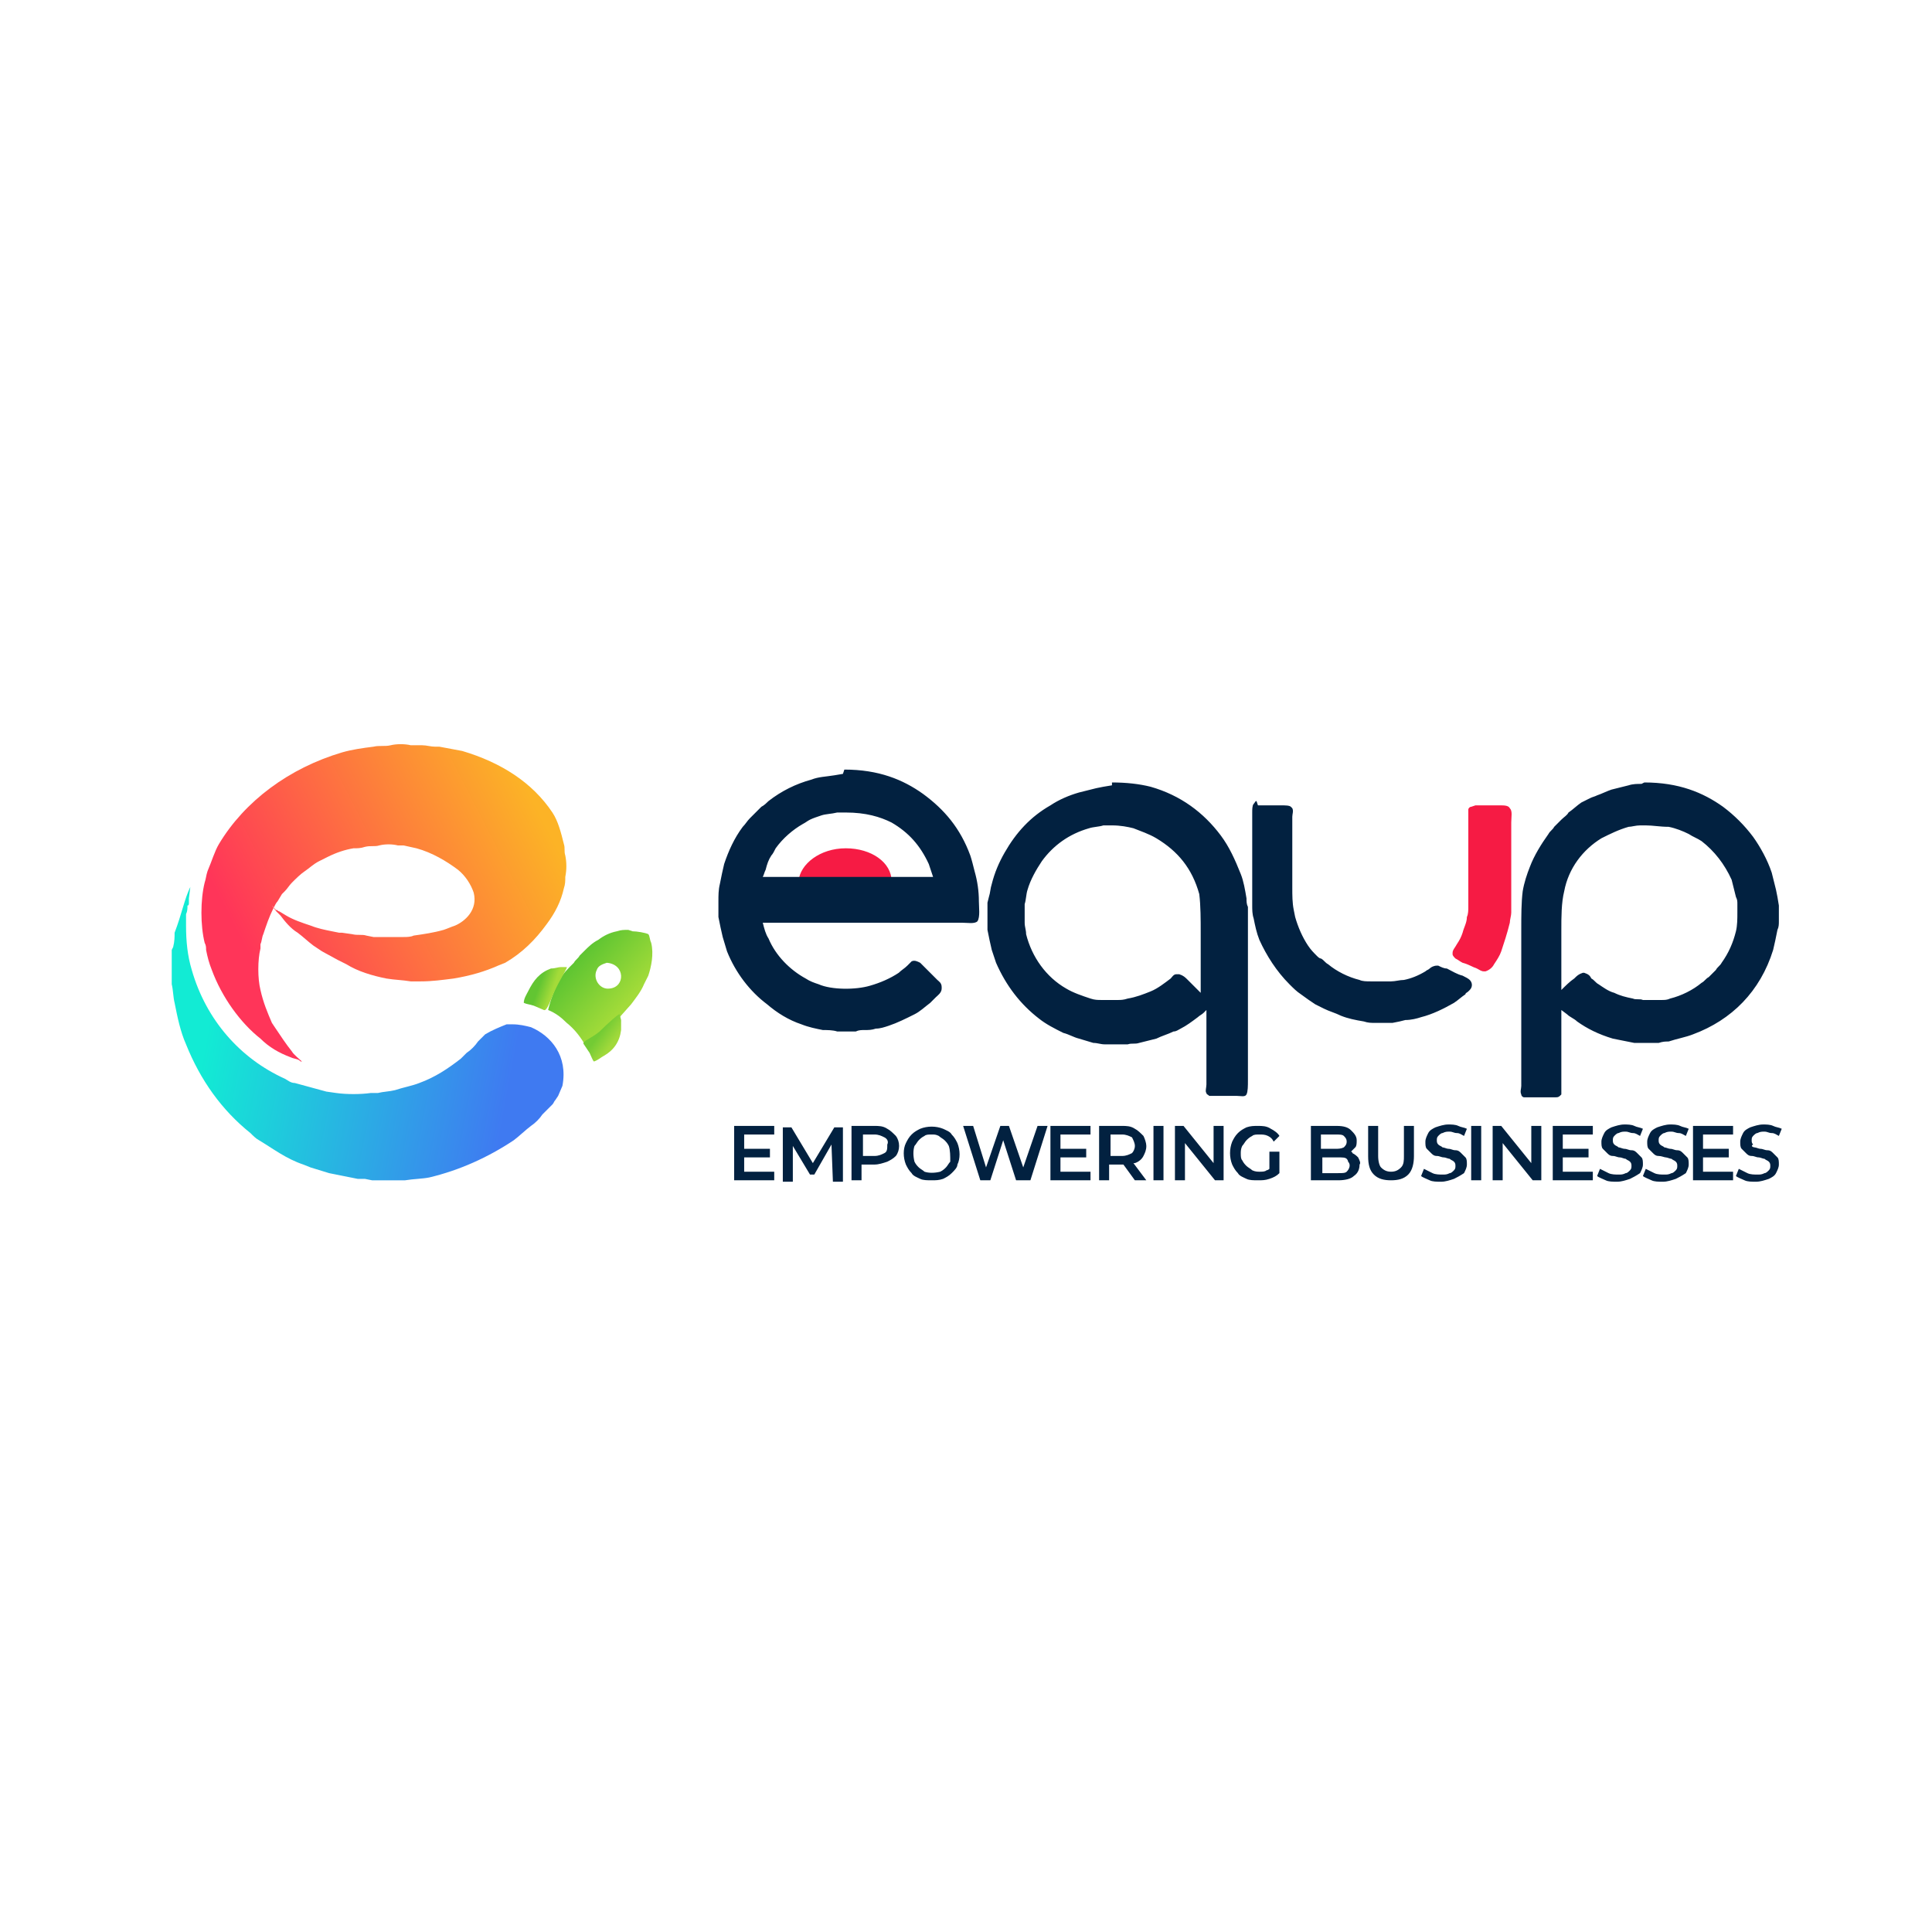 <svg width="135" height="135" viewBox="0 0 135 135" fill="none" xmlns="http://www.w3.org/2000/svg">
<path fill-rule="evenodd" clip-rule="evenodd" d="M59.1 59.275C60.9 59.275 62.3 60.275 62.3 61.575C62.3 61.675 62.3 61.675 62.3 61.775H55.8C55.8 61.675 55.8 61.675 55.8 61.575C55.9 60.375 57.3 59.275 59.1 59.275Z" fill="#F61B44"/>
<path fill-rule="evenodd" clip-rule="evenodd" d="M122.6 80.174C122.7 80.174 122.9 80.274 123 80.274C123.2 80.274 123.3 80.374 123.5 80.374C123.7 80.374 123.8 80.474 123.9 80.574C124 80.674 124.1 80.774 124.2 80.874C124.3 80.974 124.3 81.174 124.3 81.374C124.3 81.574 124.2 81.774 124.1 81.974C124 82.174 123.8 82.274 123.6 82.374C123.3 82.474 123 82.574 122.7 82.574C122.4 82.574 122.1 82.574 121.9 82.474C121.7 82.374 121.4 82.274 121.3 82.174L121.5 81.674C121.7 81.774 121.9 81.874 122.1 81.974C122.3 82.074 122.6 82.074 122.8 82.074C123 82.074 123.1 82.074 123.3 81.974C123.4 81.974 123.5 81.874 123.6 81.774C123.7 81.674 123.7 81.574 123.7 81.474C123.7 81.374 123.7 81.274 123.6 81.174C123.5 81.074 123.4 81.074 123.3 80.974C123.2 80.974 123 80.874 122.9 80.874C122.7 80.874 122.6 80.774 122.4 80.774C122.2 80.774 122.1 80.674 122 80.574C121.9 80.474 121.8 80.374 121.7 80.274C121.6 80.174 121.6 79.974 121.6 79.774C121.6 79.574 121.7 79.374 121.8 79.174C121.9 78.974 122.1 78.874 122.3 78.774C122.6 78.674 122.9 78.574 123.2 78.574C123.4 78.574 123.7 78.574 123.9 78.674C124.1 78.774 124.3 78.774 124.5 78.874L124.3 79.374C124.1 79.274 124 79.174 123.8 79.174C123.6 79.174 123.5 79.074 123.3 79.074C123.1 79.074 123 79.074 122.8 79.174C122.7 79.174 122.6 79.274 122.5 79.374C122.4 79.474 122.4 79.574 122.4 79.674C122.4 79.774 122.4 79.874 122.5 79.974C122.3 80.074 122.5 80.174 122.6 80.174ZM118.3 78.674H121.1V79.274H119V80.274H120.8V80.874H119V81.874H121.1V82.474H118.3V78.674ZM117.1 82.374C116.8 82.474 116.5 82.574 116.2 82.574C115.9 82.574 115.6 82.574 115.4 82.474C115.2 82.374 114.9 82.274 114.8 82.174L115 81.674C115.2 81.774 115.4 81.874 115.6 81.974C115.8 82.074 116.1 82.074 116.3 82.074C116.5 82.074 116.6 82.074 116.8 81.974C116.9 81.974 117 81.874 117.1 81.774C117.2 81.674 117.2 81.574 117.2 81.474C117.2 81.374 117.2 81.274 117.1 81.174C117 81.074 116.9 81.074 116.8 80.974C116.7 80.974 116.5 80.874 116.4 80.874C116.3 80.874 116.1 80.774 115.9 80.774C115.7 80.774 115.6 80.674 115.5 80.574C115.4 80.474 115.3 80.374 115.2 80.274C115.1 80.174 115.1 79.974 115.1 79.774C115.1 79.574 115.2 79.374 115.3 79.174C115.4 78.974 115.6 78.874 115.8 78.774C116.1 78.674 116.4 78.574 116.7 78.574C116.9 78.574 117.2 78.574 117.4 78.674C117.6 78.774 117.8 78.774 118 78.874L117.8 79.374C117.6 79.274 117.5 79.174 117.3 79.174C117.1 79.174 117 79.074 116.8 79.074C116.6 79.074 116.5 79.074 116.3 79.174C116.2 79.174 116.1 79.274 116 79.374C115.9 79.474 115.9 79.574 115.9 79.674C115.9 79.774 115.9 79.874 116 79.974C116.1 80.074 116.2 80.074 116.3 80.174C116.4 80.174 116.6 80.274 116.7 80.274C116.9 80.274 117 80.374 117.2 80.374C117.4 80.374 117.5 80.474 117.6 80.574C117.7 80.674 117.8 80.774 117.9 80.874C118 80.974 118 81.174 118 81.374C118 81.574 117.9 81.774 117.8 81.974C117.5 82.174 117.3 82.274 117.1 82.374ZM113.9 82.374C113.6 82.474 113.3 82.574 113 82.574C112.7 82.574 112.4 82.574 112.2 82.474C112 82.374 111.7 82.274 111.6 82.174L111.8 81.674C112 81.774 112.2 81.874 112.4 81.974C112.6 82.074 112.9 82.074 113.1 82.074C113.3 82.074 113.4 82.074 113.6 81.974C113.7 81.974 113.8 81.874 113.9 81.774C114 81.674 114 81.574 114 81.474C114 81.374 114 81.274 113.9 81.174C113.8 81.074 113.7 81.074 113.6 80.974C113.5 80.974 113.3 80.874 113.2 80.874C113 80.874 112.9 80.774 112.7 80.774C112.5 80.774 112.4 80.674 112.3 80.574C112.2 80.474 112.1 80.374 112 80.274C111.9 80.174 111.9 79.974 111.9 79.774C111.9 79.574 112 79.374 112.1 79.174C112.2 78.974 112.4 78.874 112.6 78.774C112.9 78.674 113.2 78.574 113.5 78.574C113.7 78.574 114 78.574 114.2 78.674C114.4 78.774 114.6 78.774 114.8 78.874L114.6 79.374C114.4 79.274 114.3 79.174 114.1 79.174C113.9 79.174 113.8 79.074 113.6 79.074C113.4 79.074 113.3 79.074 113.1 79.174C113 79.174 112.9 79.274 112.8 79.374C112.7 79.474 112.7 79.574 112.7 79.674C112.7 79.774 112.7 79.874 112.8 79.974C112.9 80.074 113 80.074 113.1 80.174C113.2 80.174 113.4 80.274 113.5 80.274C113.7 80.274 113.8 80.374 114 80.374C114.2 80.374 114.3 80.474 114.4 80.574C114.5 80.674 114.6 80.774 114.7 80.874C114.8 80.974 114.8 81.174 114.8 81.374C114.8 81.574 114.7 81.774 114.6 81.974C114.3 82.174 114.1 82.274 113.9 82.374ZM108.5 78.674H111.3V79.274H109.2V80.274H111V80.874H109.2V81.874H111.3V82.474H108.5V78.674ZM105 79.874V82.474H104.3V78.674H104.9L107 81.274V78.674H107.7V82.474H107.1L105 79.874ZM102.8 78.674H103.5V82.474H102.8V78.674ZM101.6 82.374C101.3 82.474 101 82.574 100.7 82.574C100.4 82.574 100.1 82.574 99.9 82.474C99.7 82.374 99.4 82.274 99.3 82.174L99.5 81.674C99.7 81.774 99.9 81.874 100.1 81.974C100.3 82.074 100.6 82.074 100.8 82.074C101 82.074 101.1 82.074 101.3 81.974C101.4 81.974 101.5 81.874 101.6 81.774C101.7 81.674 101.7 81.574 101.7 81.474C101.7 81.374 101.7 81.274 101.6 81.174C101.5 81.074 101.4 81.074 101.3 80.974C101.2 80.974 101 80.874 100.9 80.874C100.7 80.874 100.6 80.774 100.4 80.774C100.2 80.774 100.1 80.674 100 80.574C99.9 80.474 99.8 80.374 99.7 80.274C99.6 80.174 99.6 79.974 99.6 79.774C99.6 79.574 99.7 79.374 99.8 79.174C99.9 78.974 100.1 78.874 100.3 78.774C100.6 78.674 100.9 78.574 101.2 78.574C101.4 78.574 101.7 78.574 101.9 78.674C102.1 78.774 102.3 78.774 102.5 78.874L102.3 79.374C102.1 79.274 102 79.174 101.8 79.174C101.6 79.174 101.5 79.074 101.3 79.074C101.1 79.074 101 79.074 100.8 79.174C100.7 79.174 100.6 79.274 100.5 79.374C100.4 79.474 100.4 79.574 100.4 79.674C100.4 79.774 100.4 79.874 100.5 79.974C100.6 80.074 100.7 80.074 100.8 80.174C100.9 80.174 101.1 80.274 101.2 80.274C101.4 80.274 101.5 80.374 101.7 80.374C101.9 80.374 102 80.474 102.1 80.574C102.2 80.674 102.3 80.774 102.4 80.874C102.5 80.974 102.5 81.174 102.5 81.374C102.5 81.574 102.4 81.774 102.3 81.974C102 82.174 101.8 82.274 101.6 82.374ZM97.2 82.474C96.7 82.474 96.3 82.374 96 82.074C95.7 81.774 95.6 81.374 95.6 80.774V78.674H96.3V80.774C96.3 81.174 96.4 81.474 96.5 81.574C96.7 81.774 96.9 81.874 97.2 81.874C97.5 81.874 97.7 81.774 97.9 81.574C98.1 81.374 98.1 81.074 98.1 80.774V78.674H98.8V80.774C98.8 81.274 98.7 81.774 98.4 82.074C98.1 82.374 97.7 82.474 97.2 82.474ZM93.5 82.474H91.6V78.674H93.4C93.9 78.674 94.2 78.774 94.4 78.974C94.6 79.174 94.8 79.374 94.8 79.674C94.8 79.874 94.8 80.074 94.7 80.174C94.6 80.274 94.5 80.374 94.4 80.474C94.4 80.474 94.5 80.474 94.5 80.574C94.7 80.674 94.8 80.774 94.9 80.874C95 81.074 95.1 81.274 95 81.374C95 81.674 94.9 81.974 94.6 82.174C94.4 82.374 94 82.474 93.5 82.474ZM93.9 79.374C93.8 79.274 93.6 79.274 93.3 79.274H92.3V80.274H93.3C93.5 80.274 93.7 80.274 93.9 80.174C94 80.074 94.1 79.974 94.1 79.774C94.1 79.574 94 79.474 93.9 79.374ZM94.1 80.974C94 80.874 93.8 80.874 93.5 80.874H92.4V81.974H93.5C93.8 81.974 94 81.974 94.1 81.874C94.3 81.674 94.4 81.374 94.2 81.174C94.2 81.074 94.1 80.974 94.1 80.974ZM88.6 79.374C88.4 79.274 88.2 79.274 88 79.274C87.8 79.274 87.6 79.274 87.5 79.374C87.3 79.474 87.2 79.574 87.1 79.674C87 79.774 86.9 79.974 86.8 80.074C86.7 80.274 86.7 80.474 86.7 80.574C86.7 80.774 86.7 80.974 86.8 81.074C86.9 81.274 87 81.374 87.1 81.474C87.2 81.574 87.4 81.674 87.5 81.774C87.7 81.874 87.9 81.874 88 81.874C88.2 81.874 88.4 81.874 88.5 81.774C88.6 81.774 88.7 81.674 88.7 81.674V80.474H89.4V81.974C89.2 82.174 89 82.274 88.7 82.374C88.4 82.474 88.2 82.474 87.9 82.474C87.6 82.474 87.3 82.474 87.1 82.374C86.9 82.274 86.6 82.174 86.5 81.974C86.3 81.774 86.2 81.574 86.1 81.374C85.9 80.874 85.9 80.274 86.1 79.774C86.2 79.574 86.3 79.374 86.5 79.174C86.7 78.974 86.9 78.874 87.1 78.774C87.4 78.674 87.6 78.674 87.9 78.674C88.2 78.674 88.5 78.674 88.8 78.874C89 78.974 89.3 79.174 89.4 79.374L89 79.774C88.9 79.574 88.8 79.474 88.6 79.374ZM82.8 79.874V82.474H82.1V78.674H82.7L84.8 81.274V78.674H85.5V82.474H84.9L82.8 79.874ZM80.6 78.674H81.3V82.474H80.6V78.674ZM79.3 82.474L78.5 81.374H78.4H77.5V82.474H76.8V78.674H78.4C78.7 78.674 79 78.674 79.3 78.874C79.5 78.974 79.7 79.174 79.9 79.374C80 79.574 80.1 79.874 80.1 80.074C80.1 80.374 80 80.574 79.9 80.774C79.8 80.974 79.6 81.174 79.3 81.274C79.3 81.274 79.3 81.274 79.2 81.274L80.1 82.474H79.3ZM79.3 80.074C79.3 79.874 79.2 79.674 79.1 79.474C78.9 79.374 78.7 79.274 78.4 79.274H77.6V80.774H78.4C78.7 80.774 78.9 80.674 79.1 80.574C79.2 80.474 79.3 80.274 79.3 80.074ZM73.4 78.674H76.2V79.274H74.1V80.274H75.9V80.874H74.1V81.874H76.2V82.474H73.4V78.674ZM71 82.474L70.1 79.674L69.2 82.474H68.5L67.3 78.674H68L68.9 81.574L69.9 78.674H70.5L71.5 81.574L72.5 78.674H73.2L72 82.474H71ZM66.5 81.974C66.3 82.174 66.1 82.274 65.9 82.374C65.6 82.474 65.4 82.474 65.1 82.474C64.8 82.474 64.5 82.474 64.3 82.374C64.1 82.274 63.8 82.174 63.7 81.974C63.5 81.774 63.4 81.574 63.3 81.374C63.1 80.874 63.1 80.274 63.3 79.874C63.4 79.674 63.5 79.474 63.7 79.274C63.9 79.074 64.1 78.974 64.3 78.874C64.8 78.674 65.4 78.674 65.9 78.874C66.1 78.974 66.4 79.074 66.5 79.274C66.7 79.474 66.8 79.674 66.9 79.874C67.1 80.374 67.1 80.974 66.9 81.374C66.9 81.574 66.7 81.774 66.5 81.974ZM66.3 80.074C66.2 79.874 66.1 79.774 66 79.674C65.9 79.574 65.7 79.474 65.6 79.374C65.4 79.274 65.3 79.274 65.1 79.274C64.9 79.274 64.7 79.274 64.6 79.374C64.4 79.474 64.3 79.574 64.2 79.674C64.1 79.774 64 79.974 63.9 80.074C63.8 80.374 63.8 80.774 63.9 81.174C64 81.374 64.1 81.474 64.2 81.574C64.3 81.674 64.5 81.774 64.6 81.874C64.9 81.974 65.3 81.974 65.7 81.874C65.9 81.774 66 81.674 66.1 81.574C66.2 81.474 66.3 81.274 66.4 81.174C66.4 80.774 66.4 80.374 66.3 80.074ZM62 81.174C61.7 81.274 61.4 81.374 61.1 81.374H60.2V82.474H59.5V78.674H61.1C61.4 78.674 61.7 78.674 62 78.874C62.2 78.974 62.4 79.174 62.6 79.374C62.9 79.774 62.9 80.374 62.6 80.774C62.4 80.974 62.2 81.074 62 81.174ZM61.8 79.474C61.6 79.374 61.4 79.274 61.1 79.274H60.3V80.774H61.1C61.4 80.774 61.6 80.674 61.8 80.574C62 80.474 62 80.274 62 79.974C62.1 79.774 62 79.574 61.8 79.474ZM58.1 79.974L56.9 82.074H56.6L55.4 80.074V82.574H54.7V78.774H55.3L56.8 81.274L58.3 78.774H58.9V82.574H58.2L58.1 79.974ZM51.3 78.674H54.1V79.274H52V80.274H53.8V80.874H52V81.874H54.1V82.474H51.3V78.674Z" fill="#022140"/>
<path fill-rule="evenodd" clip-rule="evenodd" d="M13.3 61.975L13.2 62.775C13.2 62.875 13.2 62.975 13.2 63.075C13.2 63.175 13.2 63.275 13.1 63.275C13.1 63.475 13.1 63.675 13 63.875C13 64.175 13 64.375 13 64.675C13 65.775 13.1 66.775 13.4 67.775C14.4 71.275 16.8 73.975 19.9 75.375C20.1 75.475 20.3 75.675 20.6 75.675C21.3 75.875 22.1 76.075 22.8 76.275L23.5 76.375C24.2 76.475 25.2 76.475 25.9 76.375H26.4C26.8 76.275 27.2 76.275 27.6 76.175C28.2 75.975 28.8 75.875 29.3 75.675C30.4 75.275 31.3 74.675 32.2 73.975L32.6 73.575C32.9 73.375 33.2 73.075 33.4 72.775L33.9 72.275C34.4 71.975 34.9 71.775 35.4 71.575H35.8C36.3 71.575 36.7 71.675 37.1 71.775C38.5 72.375 39.7 73.775 39.3 75.875L39 76.575L38.8 76.875C38.7 76.975 38.7 77.075 38.6 77.175L37.9 77.875C37.7 78.175 37.4 78.475 37.1 78.675C36.7 78.975 36.3 79.375 35.9 79.675C34.1 80.875 32.1 81.775 30 82.275C29.5 82.375 28.9 82.375 28.3 82.475H27.6C27.2 82.475 26.9 82.475 26.5 82.475H26L25.5 82.375H25C24.5 82.275 24 82.175 23.5 82.075L23 81.975L21.7 81.575L21.2 81.375C20 80.975 19.1 80.275 18.1 79.675C17.9 79.575 17.7 79.375 17.5 79.175C15.5 77.575 14 75.475 13 72.975C12.6 72.075 12.4 71.075 12.2 70.075C12.1 69.675 12.1 69.175 12 68.775C12 68.475 12 68.275 12 67.975C12 67.775 12 67.475 12 67.275C12 66.975 12 66.675 12 66.375L12.1 66.175C12.2 65.775 12.2 65.475 12.2 65.175C12.7 63.875 12.9 62.775 13.3 61.975Z" fill="url(#paint0_linear_120_8217)"/>
<path fill-rule="evenodd" clip-rule="evenodd" d="M19.3 63.575C19.4 63.575 19.4 63.675 19.5 63.675L20 63.975C20.5 64.275 21.1 64.475 21.7 64.675C22.2 64.875 22.7 64.975 23.2 65.075L23.7 65.175H23.9L24.6 65.275C25 65.375 25.3 65.275 25.6 65.375L26.1 65.475H27.4H28.2C28.4 65.475 28.7 65.475 28.9 65.375C29.6 65.275 30.3 65.175 31 64.975C31.3 64.875 31.5 64.775 31.8 64.675C32.5 64.375 33.4 63.575 33.1 62.375C32.9 61.775 32.5 61.175 32 60.775C31.2 60.175 30.2 59.575 29.1 59.275L28.2 59.075H27.8C27.4 58.975 26.9 58.975 26.5 59.075C26.2 59.175 25.9 59.075 25.5 59.175C25.2 59.275 25 59.275 24.7 59.275C24.1 59.375 23.5 59.575 22.9 59.875C22.7 59.975 22.5 60.075 22.3 60.175C21.9 60.375 21.6 60.675 21.3 60.875C21 61.075 20.7 61.375 20.4 61.675C20.2 61.875 20.1 62.075 19.9 62.275L19.7 62.475L19.4 62.975C19.3 63.075 19.2 63.275 19.1 63.475C18.8 64.075 18.6 64.675 18.4 65.275C18.3 65.475 18.3 65.775 18.2 65.975C18.2 66.075 18.2 66.175 18.2 66.275C18 67.075 18 68.375 18.2 69.175C18.4 70.075 18.7 70.775 19 71.475L19.2 71.775C19.6 72.375 20 72.975 20.4 73.475C20.5 73.675 21 74.075 21.1 74.175C21 74.175 21 74.175 20.9 74.075C20.7 73.975 20.5 73.975 20.3 73.875C19.5 73.575 18.8 73.175 18.2 72.575C16.8 71.475 15.5 69.675 14.8 67.775C14.6 67.275 14.5 66.875 14.4 66.375C14.4 66.175 14.4 66.075 14.3 65.875C14 64.675 14 62.875 14.3 61.675C14.4 61.375 14.4 61.175 14.5 60.875C14.8 60.175 15 59.475 15.3 58.975C17.1 55.975 20.2 53.675 23.9 52.575C24.6 52.375 25.3 52.275 26.1 52.175C26.5 52.075 26.9 52.175 27.3 52.075C27.7 51.975 28.3 51.975 28.7 52.075H29.5C29.8 52.075 30.1 52.175 30.4 52.175H30.7C31.2 52.275 31.8 52.375 32.3 52.475C35 53.275 37.2 54.675 38.6 56.775C39 57.375 39.2 58.175 39.4 58.975C39.5 59.275 39.4 59.475 39.5 59.775C39.6 60.275 39.6 60.775 39.5 61.275C39.5 61.575 39.5 61.775 39.4 62.075C39.2 62.975 38.8 63.775 38.2 64.575C37.4 65.675 36.5 66.575 35.3 67.275L34.8 67.475C33.9 67.875 32.9 68.175 31.7 68.375C30.9 68.475 30.2 68.575 29.4 68.575H28.7C28.1 68.475 27.6 68.475 27 68.375C26 68.175 25 67.875 24.2 67.375L23.6 67.075L22.5 66.475L21.9 66.075C21.5 65.775 21.2 65.475 20.8 65.175C20.3 64.875 19.9 64.375 19.6 63.975L19.3 63.675L19 63.275C19.4 63.675 19.3 63.675 19.3 63.575Z" fill="url(#paint1_linear_120_8217)"/>
<path fill-rule="evenodd" clip-rule="evenodd" d="M59 53.775C61.4 53.775 63.1 54.475 64.5 55.475C66 56.575 67.1 57.875 67.8 59.775C67.9 60.075 68 60.475 68.1 60.875C68.3 61.575 68.4 62.275 68.4 62.975C68.4 63.375 68.5 64.075 68.3 64.375C68.1 64.575 67.6 64.475 67.2 64.475H53.3C53.4 64.875 53.5 65.275 53.7 65.575C54.2 66.775 55.2 67.775 56.3 68.375C56.6 68.575 56.9 68.675 57.2 68.775C58.1 69.175 59.8 69.175 60.8 68.875C61.5 68.675 62.2 68.375 62.8 67.975C63 67.775 63.2 67.675 63.4 67.475C63.5 67.375 63.6 67.275 63.7 67.175C63.9 67.075 64.1 67.175 64.3 67.275L65.5 68.475C65.6 68.575 65.8 68.675 65.8 68.975V69.075C65.8 69.375 65.5 69.575 65.4 69.675C65.3 69.775 65.1 69.975 65 70.075C64.6 70.375 64.3 70.675 63.9 70.875C63.3 71.175 62.7 71.475 62.1 71.675C61.8 71.775 61.5 71.875 61.2 71.875C60.9 71.975 60.7 71.975 60.4 71.975C60.2 71.975 60 71.975 59.8 72.075H59.6H59H58.5C58.2 71.975 57.8 71.975 57.5 71.975C57 71.875 56.5 71.775 56 71.575C55.1 71.275 54.3 70.775 53.6 70.175C52.4 69.275 51.4 67.975 50.8 66.475C50.7 66.175 50.6 65.775 50.5 65.475C50.4 65.075 50.3 64.575 50.2 64.075C50.2 63.875 50.2 63.675 50.2 63.475C50.2 63.275 50.2 63.175 50.2 62.975C50.2 62.575 50.2 62.175 50.3 61.775C50.4 61.275 50.5 60.775 50.6 60.375C50.9 59.475 51.3 58.575 51.9 57.775C52.1 57.575 52.2 57.375 52.4 57.175L52.6 56.975L52.9 56.675L53.2 56.375C53.4 56.275 53.6 56.075 53.7 55.975C54.6 55.275 55.6 54.775 56.7 54.475C57.2 54.275 57.7 54.275 58.3 54.175L58.9 54.075L59 53.775ZM77.7 54.675C78.7 54.675 79.6 54.775 80.4 54.975C82.5 55.575 84.1 56.775 85.3 58.375C85.9 59.175 86.3 60.075 86.7 61.075C86.9 61.575 87 62.175 87.1 62.775C87.1 62.975 87.1 63.175 87.2 63.375C87.2 63.475 87.2 63.475 87.2 63.575V75.475C87.2 75.875 87.2 76.275 87.1 76.475C87 76.675 86.7 76.575 86.4 76.575H85.2C85 76.575 84.7 76.575 84.5 76.575C84.4 76.475 84.3 76.475 84.3 76.375C84.2 76.275 84.3 75.975 84.3 75.775V75.075C84.3 73.575 84.3 72.075 84.3 70.575C84.2 70.675 84.2 70.675 84.1 70.775C84 70.875 83.8 70.975 83.7 71.075C83.3 71.375 82.9 71.675 82.5 71.875C82.3 71.975 82.2 72.075 82 72.075C81.6 72.275 81.2 72.375 80.8 72.575C80.4 72.675 80 72.775 79.6 72.875C79.3 72.975 79.1 72.875 78.8 72.975H78.5H78H77.8C77.6 72.975 77.4 72.975 77.2 72.975C76.9 72.975 76.7 72.875 76.4 72.875C76.1 72.775 75.7 72.675 75.4 72.575C75 72.475 74.7 72.275 74.3 72.175C73.7 71.875 73.1 71.575 72.6 71.175C71.3 70.175 70.3 68.875 69.6 67.275C69.5 66.975 69.4 66.675 69.3 66.375C69.2 65.975 69.1 65.475 69 64.975V64.475C69 64.375 69 64.375 69 64.275C69 64.075 69 63.975 69 63.775C69 63.675 69 63.575 69 63.575C69 63.375 69 63.175 69 63.075L69.1 62.675C69.2 62.375 69.2 62.075 69.3 61.775C69.5 60.975 69.8 60.275 70.2 59.575C71 58.175 72 57.075 73.4 56.275C74 55.875 74.7 55.575 75.4 55.375C75.8 55.275 76.2 55.175 76.6 55.075L77.1 54.975L77.7 54.875V54.675ZM114.9 54.675C117.3 54.675 119 55.375 120.4 56.375C121.2 56.975 121.9 57.675 122.5 58.475C123 59.175 123.5 60.075 123.8 60.975C123.9 61.375 124 61.775 124.1 62.175L124.2 62.675L124.3 63.275C124.3 63.375 124.3 63.475 124.3 63.475C124.3 63.675 124.3 63.775 124.3 63.975C124.3 64.075 124.3 64.275 124.3 64.375C124.3 64.575 124.3 64.775 124.2 64.975C124.1 65.475 124 65.975 123.9 66.375C123 69.275 121 71.275 118.3 72.275C117.8 72.475 117.2 72.575 116.6 72.775C116.4 72.775 116.2 72.775 115.9 72.875H115.4H115.2H114.9H114.7H114.2C113.7 72.775 113.2 72.675 112.7 72.575C111.7 72.275 110.9 71.875 110.2 71.375C110 71.175 109.7 71.075 109.5 70.875L109.1 70.575V75.875C109.1 76.075 109.1 76.275 109.1 76.475L109 76.575C108.9 76.675 108.8 76.675 108.7 76.675H107.6C107.3 76.675 106.8 76.675 106.6 76.675H106.5C106.4 76.675 106.3 76.575 106.3 76.475C106.2 76.275 106.3 76.075 106.3 75.875V64.975C106.3 63.975 106.3 63.075 106.4 62.275C106.5 61.675 106.7 61.075 106.9 60.575C107.2 59.775 107.7 58.975 108.2 58.275C108.3 58.075 108.5 57.975 108.6 57.775L108.8 57.575C108.9 57.475 109 57.375 109.1 57.275C109.3 57.075 109.5 56.975 109.6 56.775C109.9 56.575 110.2 56.275 110.5 56.075L111.1 55.775C111.3 55.675 111.4 55.675 111.6 55.575C111.9 55.475 112.3 55.275 112.6 55.175C113 55.075 113.4 54.975 113.8 54.875C114.1 54.775 114.4 54.775 114.7 54.775L114.9 54.675ZM87.9 56.275H89.5C89.8 56.275 90.1 56.275 90.2 56.375L90.3 56.475C90.4 56.675 90.3 56.875 90.3 57.075C90.3 57.275 90.3 57.575 90.3 57.775C90.3 58.975 90.3 60.175 90.3 61.375C90.3 61.575 90.3 61.775 90.3 61.975C90.3 62.575 90.3 63.075 90.4 63.575L90.5 64.075C90.7 64.775 91 65.475 91.4 66.075C91.6 66.375 91.8 66.575 92 66.775C92.1 66.875 92.2 66.975 92.3 66.975C92.5 67.075 92.6 67.275 92.8 67.375C93.4 67.875 94.2 68.275 95 68.475C95.2 68.575 95.5 68.575 95.8 68.575C96 68.575 96.3 68.575 96.5 68.575H96.8H97.2C97.5 68.575 97.8 68.475 98.1 68.475C98.6 68.375 99.1 68.175 99.6 67.875C99.7 67.775 99.8 67.775 99.9 67.675C100 67.575 100.2 67.475 100.4 67.475H100.5C100.7 67.575 100.9 67.675 101.1 67.675C101.5 67.875 101.8 68.075 102.2 68.175C102.4 68.275 102.6 68.375 102.7 68.475C102.9 68.675 102.9 68.975 102.7 69.175L102.6 69.275C102.5 69.375 102.4 69.375 102.4 69.475C102.1 69.675 101.9 69.875 101.6 70.075C100.9 70.475 100.1 70.875 99.3 71.075C99 71.175 98.6 71.275 98.2 71.275L97.8 71.375L97.3 71.475H97.1H96.8C96.7 71.475 96.5 71.475 96.4 71.475H96.1C95.8 71.475 95.6 71.475 95.3 71.375C94.7 71.275 94.2 71.175 93.7 70.975C93.3 70.775 92.9 70.675 92.5 70.475L91.9 70.175C91.6 69.975 91.3 69.775 90.9 69.475C90.6 69.275 90.4 69.075 90.1 68.775C89.2 67.875 88.5 66.775 88 65.675C87.8 65.175 87.7 64.675 87.6 64.175C87.5 63.875 87.5 63.575 87.5 63.275C87.5 63.175 87.5 62.975 87.5 62.875C87.5 62.775 87.5 62.575 87.5 62.475V62.175C87.5 61.875 87.5 61.675 87.5 61.375C87.5 60.975 87.5 60.675 87.5 60.275C87.5 59.575 87.5 58.775 87.5 58.075C87.5 57.675 87.5 57.175 87.5 56.775C87.5 56.575 87.5 56.275 87.6 56.175C87.7 56.075 87.7 55.975 87.8 55.975L87.9 56.275ZM59.1 56.775H58.5C58.1 56.875 57.7 56.875 57.4 56.975C57.1 57.075 56.8 57.175 56.6 57.275C56.4 57.375 56.3 57.475 56.1 57.575C55.4 57.975 54.7 58.575 54.2 59.275C54.1 59.475 54 59.675 53.9 59.775C53.7 60.075 53.6 60.375 53.5 60.775C53.4 60.975 53.4 61.075 53.3 61.275H65.2C65.1 60.975 65 60.675 64.9 60.375C64.3 59.075 63.5 58.175 62.3 57.475C61.5 57.075 60.5 56.775 59.1 56.775ZM77.7 57.675H77.1C76.8 57.775 76.4 57.775 76.1 57.875C74.7 58.275 73.6 59.075 72.8 60.175C72.4 60.775 72 61.475 71.8 62.175C71.7 62.475 71.7 62.875 71.6 63.175C71.6 63.275 71.6 63.475 71.6 63.575C71.6 63.775 71.6 63.975 71.6 64.175V64.475C71.6 64.775 71.7 64.975 71.7 65.275C72.1 66.875 73.1 68.275 74.5 69.075C75 69.375 75.6 69.575 76.2 69.775C76.5 69.875 76.7 69.875 77 69.875C77.2 69.875 77.3 69.875 77.5 69.875H77.8H78.1C78.3 69.875 78.5 69.875 78.8 69.775C79.4 69.675 79.9 69.475 80.4 69.275C80.9 69.075 81.4 68.675 81.8 68.375C81.9 68.275 82 68.075 82.2 68.075H82.3H82.4C82.7 68.175 82.8 68.275 83 68.475C83.3 68.775 83.6 69.075 83.9 69.375V65.175C83.9 64.275 83.9 63.275 83.8 62.475C83.3 60.675 82.3 59.475 80.8 58.575C80.3 58.275 79.7 58.075 79.2 57.875C78.8 57.775 78.3 57.675 77.7 57.675ZM115 57.675H114.6C114.3 57.675 114 57.775 113.8 57.775C113.1 57.975 112.5 58.275 111.9 58.575C110.6 59.375 109.6 60.675 109.3 62.275C109.1 63.075 109.1 64.075 109.1 64.975V69.175C109.4 68.875 109.7 68.575 110 68.375C110.2 68.175 110.3 68.075 110.6 67.975H110.7C111 68.075 111.1 68.175 111.2 68.375C111.4 68.475 111.5 68.675 111.7 68.775C112 68.975 112.4 69.275 112.8 69.375C113.2 69.575 113.6 69.675 114.1 69.775C114.3 69.875 114.6 69.775 114.8 69.875H115.1H115.4H115.6C115.8 69.875 116 69.875 116.1 69.875C116.3 69.875 116.5 69.875 116.7 69.775C117.5 69.575 118.3 69.175 118.9 68.675C119.1 68.575 119.2 68.375 119.4 68.275C119.5 68.175 119.6 68.075 119.7 67.975C119.8 67.875 119.8 67.875 119.9 67.775C120 67.575 120.2 67.475 120.3 67.275C120.8 66.575 121.1 65.875 121.3 65.075C121.4 64.675 121.4 64.175 121.4 63.775C121.4 63.575 121.4 63.375 121.4 63.175C121.4 62.975 121.4 62.875 121.3 62.675C121.2 62.275 121.1 61.875 121 61.475C120.5 60.375 119.8 59.475 118.9 58.775C118.6 58.575 118.3 58.475 118 58.275C117.6 58.075 117.1 57.875 116.6 57.775C116 57.775 115.5 57.675 115 57.675Z" fill="#022140"/>
<path fill-rule="evenodd" clip-rule="evenodd" d="M103.1 56.275H104.8C105.1 56.275 105.4 56.275 105.5 56.475C105.7 56.675 105.6 57.075 105.6 57.475C105.6 58.175 105.6 58.875 105.6 59.575V61.875V62.575C105.6 62.975 105.6 63.375 105.6 63.775C105.6 63.975 105.5 64.275 105.5 64.475C105.3 65.275 105.1 65.875 104.9 66.475C104.8 66.775 104.6 67.075 104.4 67.375C104.3 67.575 104.1 67.775 103.8 67.875H103.7C103.5 67.875 103.4 67.775 103.2 67.675C102.9 67.575 102.6 67.375 102.2 67.275C102 67.175 101.9 67.075 101.7 66.975C101.6 66.875 101.5 66.775 101.5 66.675V66.575C101.5 66.375 101.7 66.175 101.8 65.975C102 65.675 102.1 65.475 102.2 65.175C102.3 64.775 102.5 64.475 102.5 64.075C102.6 63.875 102.6 63.575 102.6 63.375C102.6 63.275 102.6 63.175 102.6 63.075C102.6 62.875 102.6 62.575 102.6 62.375C102.6 62.075 102.6 61.675 102.6 61.375C102.6 60.275 102.6 59.075 102.6 57.975C102.6 57.675 102.6 57.375 102.6 57.175C102.6 56.975 102.6 56.775 102.6 56.575C102.6 56.475 102.7 56.375 102.8 56.375L103.1 56.275Z" fill="#F61B44"/>
<path fill-rule="evenodd" clip-rule="evenodd" d="M44.2 65.075C44.5 65.075 45.1 65.175 45.3 65.275C45.4 65.375 45.4 65.675 45.5 65.875C45.7 66.675 45.5 67.575 45.3 68.175L45 68.775C44.8 69.275 44.4 69.775 44.1 70.175L43.3 71.075C42.9 71.475 42.6 71.775 42.1 72.175C41.4 72.675 40.8 72.875 40.8 72.875C40.5 72.375 40.1 71.875 39.6 71.475C39.2 71.075 38.8 70.775 38.3 70.575C38.3 70.575 38.5 69.675 38.9 68.875C39.1 68.375 39.4 67.975 39.8 67.575C39.8 67.575 40 67.375 40.1 67.275C40.2 67.075 40.4 66.975 40.5 66.775L40.8 66.475C41.1 66.175 41.4 65.875 41.8 65.675C42.2 65.375 42.6 65.175 43.1 65.075C43.4 64.975 43.6 64.975 43.9 64.975L44.2 65.075ZM42.4 67.275C42.1 67.375 41.8 67.475 41.7 67.775C41.4 68.375 41.9 69.175 42.6 69.075C43.7 68.975 43.7 67.375 42.4 67.275Z" fill="url(#paint2_linear_120_8217)"/>
<path fill-rule="evenodd" clip-rule="evenodd" d="M39.6 67.574H39.2C39 67.574 38.8 67.674 38.5 67.674C37.7 67.974 37.3 68.474 36.9 69.274C36.8 69.474 36.6 69.774 36.6 70.074C36.8 70.174 37 70.174 37.3 70.274L38 70.574C38.2 70.674 38.4 70.074 38.7 69.374C39.1 68.474 39.7 67.574 39.6 67.574Z" fill="url(#paint3_linear_120_8217)"/>
<path fill-rule="evenodd" clip-rule="evenodd" d="M43.3 70.875L43.4 71.275C43.4 71.475 43.4 71.775 43.4 71.975C43.3 72.775 42.9 73.375 42.2 73.775C42 73.875 41.8 74.075 41.5 74.175C41.4 74.075 41.3 73.775 41.2 73.575L40.8 72.975C40.6 72.775 41.3 72.575 41.9 72.075C42.5 71.475 43.3 70.775 43.3 70.875Z" fill="url(#paint4_linear_120_8217)"/>
<defs>
<linearGradient id="paint0_linear_120_8217" x1="35.959" y1="73.969" x2="14.867" y2="70.042" gradientUnits="userSpaceOnUse">
<stop stop-color="#3F7AF1"/>
<stop offset="1" stop-color="#12EBD4"/>
</linearGradient>
<linearGradient id="paint1_linear_120_8217" x1="38.164" y1="57.692" x2="18.063" y2="68.03" gradientUnits="userSpaceOnUse">
<stop stop-color="#FCB326"/>
<stop offset="1" stop-color="#FF3559"/>
</linearGradient>
<linearGradient id="paint2_linear_120_8217" x1="40.612" y1="66.805" x2="44.026" y2="69.823" gradientUnits="userSpaceOnUse">
<stop stop-color="#5FC532"/>
<stop offset="1" stop-color="#A2DB39"/>
</linearGradient>
<linearGradient id="paint3_linear_120_8217" x1="37.736" y1="68.691" x2="38.664" y2="69.028" gradientUnits="userSpaceOnUse">
<stop stop-color="#62C532"/>
<stop offset="1" stop-color="#A4DB39"/>
</linearGradient>
<linearGradient id="paint4_linear_120_8217" x1="41.992" y1="72.077" x2="42.908" y2="72.727" gradientUnits="userSpaceOnUse">
<stop stop-color="#73CB34"/>
<stop offset="1" stop-color="#A1D93B"/>
</linearGradient>
</defs>
</svg>
